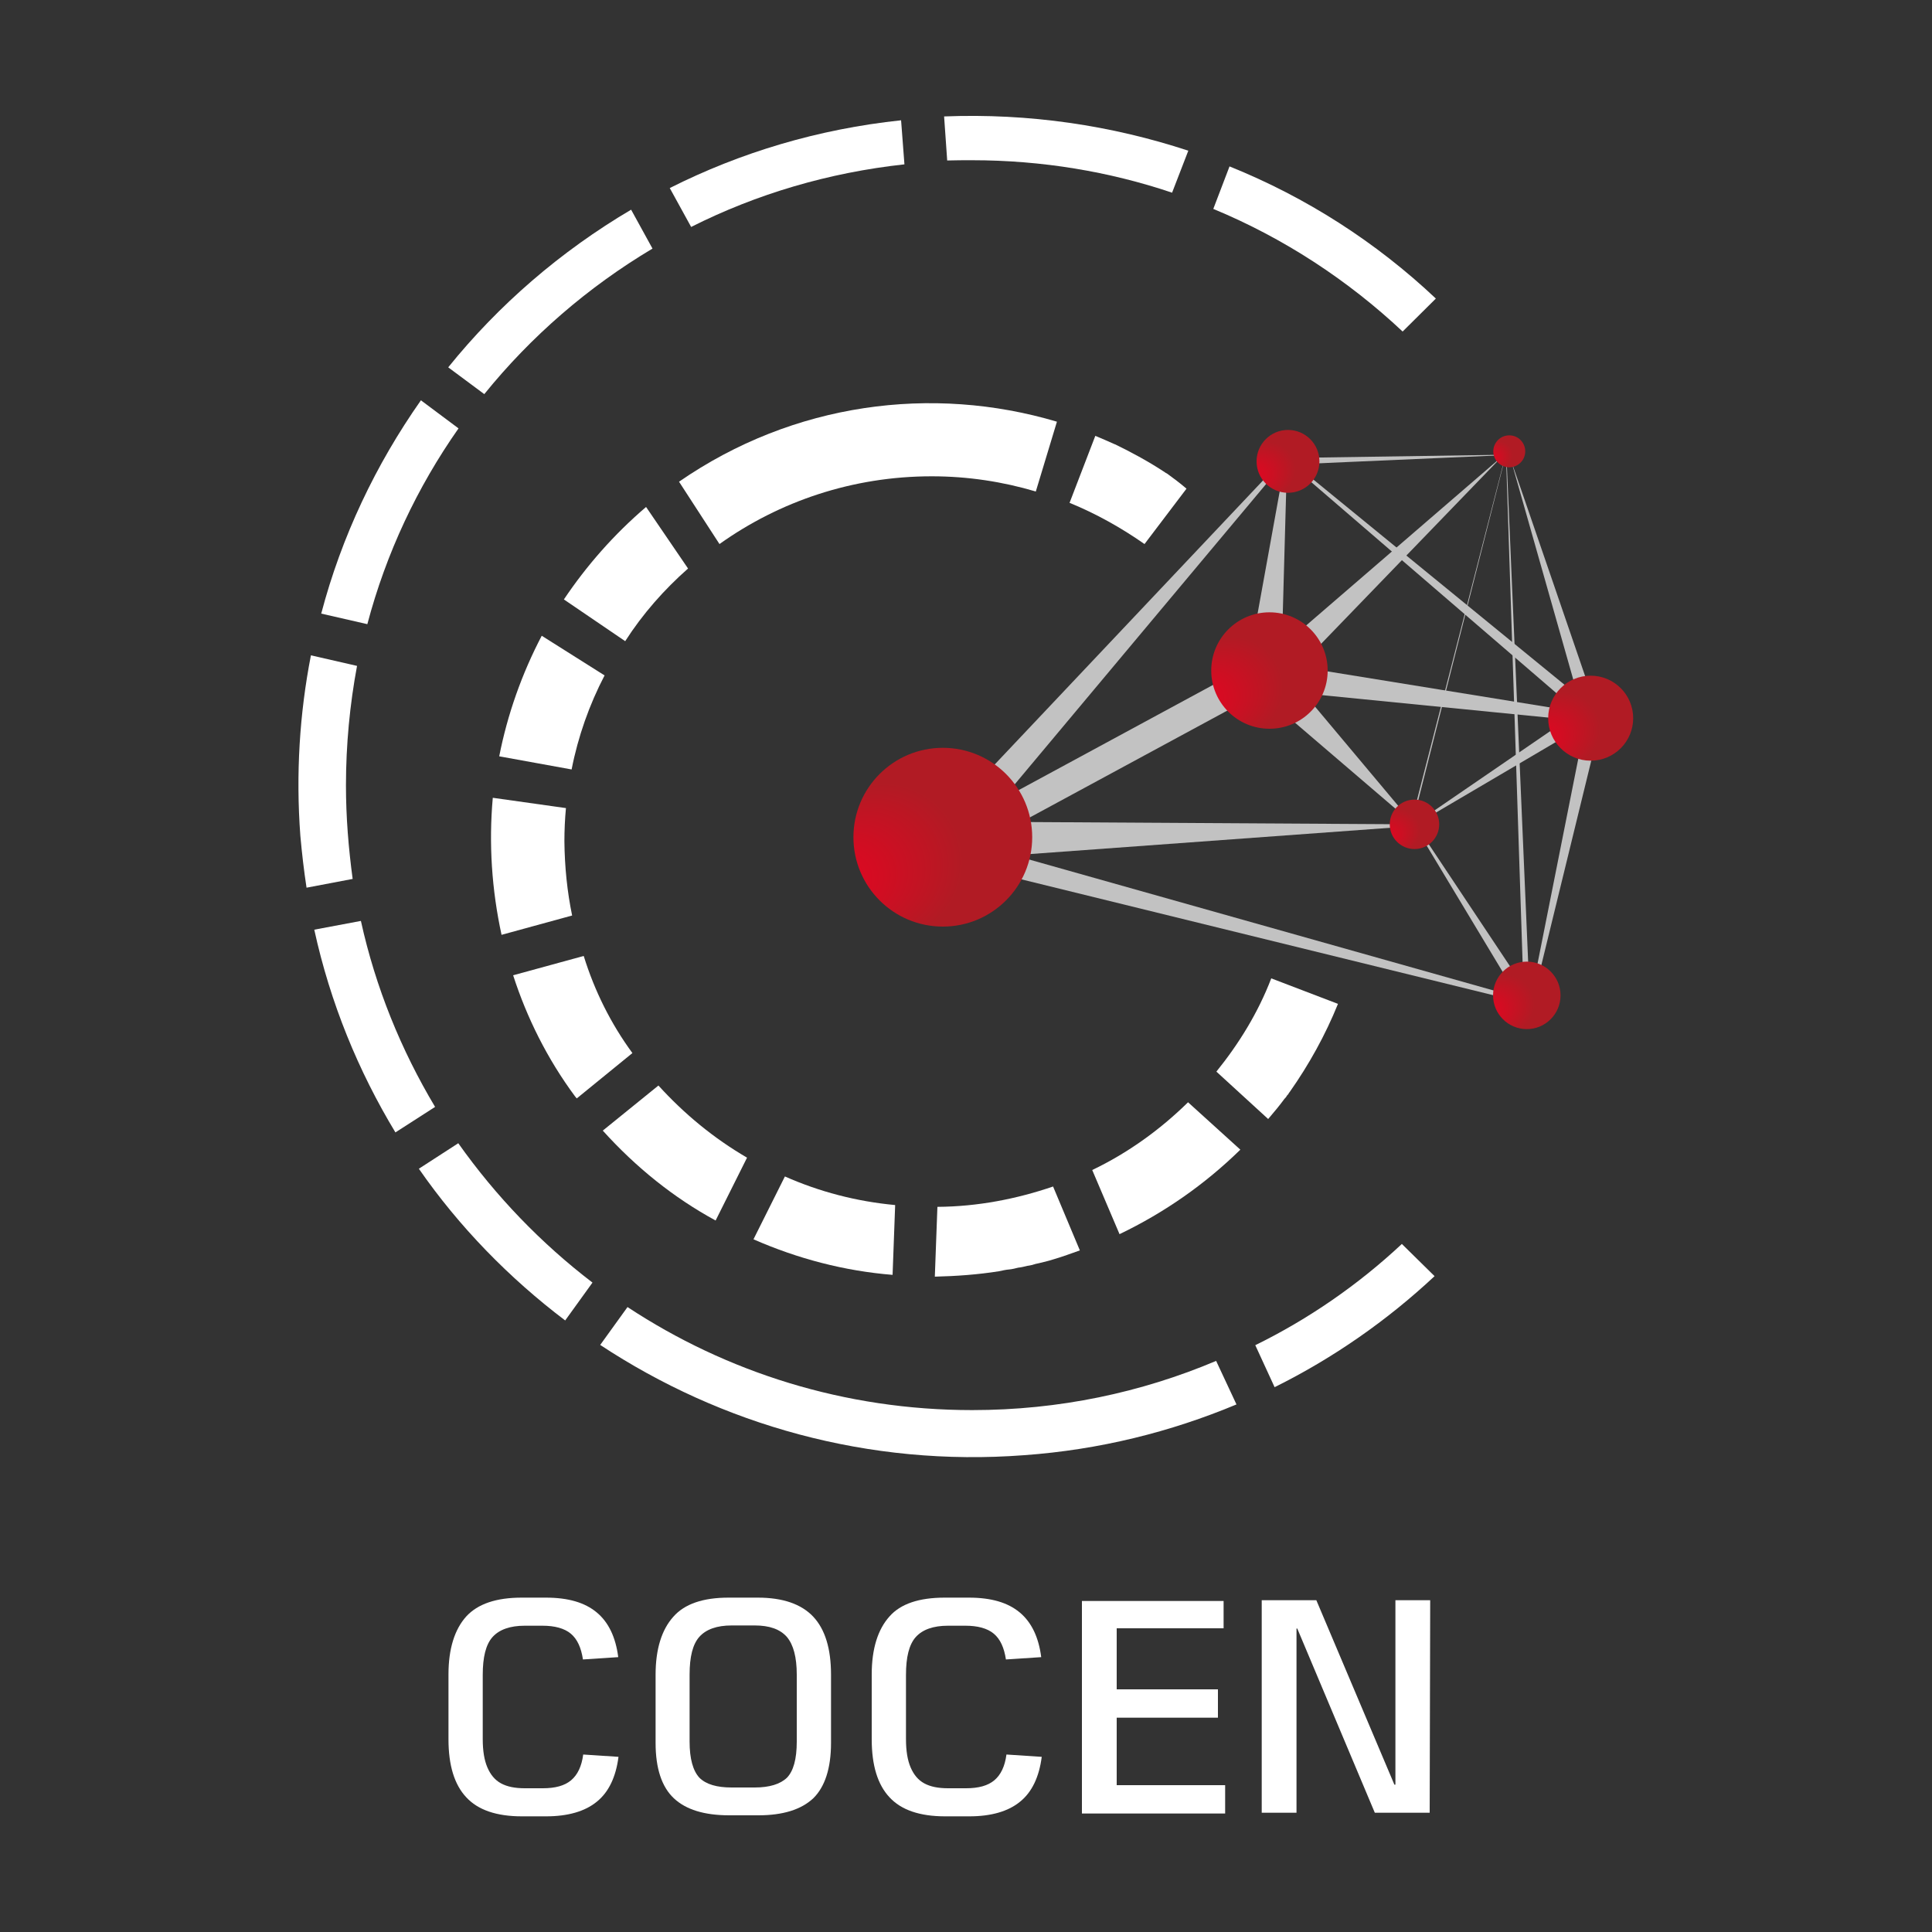 <?xml version="1.0" encoding="utf-8"?>
<!-- Generator: Adobe Illustrator 28.3.0, SVG Export Plug-In . SVG Version: 6.00 Build 0)  -->
<svg version="1.1" id="Camada_1" xmlns="http://www.w3.org/2000/svg" xmlns:xlink="http://www.w3.org/1999/xlink" x="0px" y="0px"
	 viewBox="0 0 750 750" style="enable-background:new 0 0 750 750;" xml:space="preserve">
<rect x="0" y="0" width="750" height="750" fill="#333333" stroke="none"/>
<style type="text/css">
	.st0{fill-rule:evenodd;clip-rule:evenodd;fill:#FFFFFF;}
	.st1{opacity:0.7;}
	.st2{fill:#FFFFFF;}
	.st3{fill-rule:evenodd;clip-rule:evenodd;fill:url(#SVGID_1_);}
	.st4{fill-rule:evenodd;clip-rule:evenodd;fill:url(#SVGID_00000022521296762672938900000005112755607801692317_);}
	.st5{fill-rule:evenodd;clip-rule:evenodd;fill:url(#SVGID_00000058559785245504073330000014964027176833956737_);}
	.st6{fill-rule:evenodd;clip-rule:evenodd;fill:url(#SVGID_00000180346500209452512000000010526533936707956415_);}
	.st7{fill-rule:evenodd;clip-rule:evenodd;fill:url(#SVGID_00000134947253183184236990000001067913965061762987_);}
	.st8{fill-rule:evenodd;clip-rule:evenodd;fill:url(#SVGID_00000070839426154498230590000011631315334730022315_);}
	.st9{fill-rule:evenodd;clip-rule:evenodd;fill:url(#SVGID_00000028304937850781790060000014114600480283362433_);}
</style>
<g>
	<g>
		<path class="st0" d="M410.3,163.7l-8.2,27.1c-12.8-3.8-26.3-5.9-40.4-5.9c-30.7,0-59.1,9.7-82.4,26.3L263.6,187
			C308,156.3,361.9,149.3,410.3,163.7z"/>
		<path class="st0" d="M267.1,220.7c-9.3,8.2-17.6,17.6-24.4,28.2l-23.8-16.2c8.8-13.1,19.3-25.1,31.9-35.9L267.1,220.7z"/>
		<path class="st0" d="M234.7,262.2c-5.9,11.3-10.3,23.7-12.8,36.5l-28.1-5.1c3.2-16.3,8.8-32.1,16.5-46.8L234.7,262.2z"/>
		<path class="st0" d="M222.1,355.4l-27.4,7.5c-3.8-17.5-5-35.4-3.4-53.2l28.4,4c-0.4,4.1-0.6,8.7-0.6,12.9
			C219.2,336.6,220.2,346.2,222.1,355.4z"/>
		<path class="st0" d="M460.6,189.7l-16.3,21.5c-9-6.3-18.8-11.8-29.1-16l10-26c2.5,1,4.9,2.1,7.4,3.2c0.1,0,0.1,0.1,0.3,0.1
			c6.6,3.2,13.2,6.8,19.4,10.9c0.1,0.1,0.4,0.3,0.7,0.4l0,0C455.5,185.6,458,187.5,460.6,189.7z"/>
		<path class="st0" d="M245.5,408.8l-21.6,17.6l-0.6-0.7c-10.9-14.7-18.8-30.7-24.1-47.1l27.4-7.5
			C230.8,384.7,237.2,397.5,245.5,408.8z"/>
		<path class="st0" d="M290,449.4l-12.2,24.4c-16.2-8.8-30.9-20.6-43.8-34.9l0,0l21.6-17.5C265.6,432.4,277.1,441.9,290,449.4z"/>
		<path class="st0" d="M347.5,467.8l-1,27.1c-18.7-1.5-36.9-6.3-54-13.8l12.2-24.4C318,462.6,332.4,466.4,347.5,467.8z"/>
		<path class="st0" d="M419.2,485.4c-3.4,1.2-6.6,2.4-10,3.4c-2.2,0.7-4.6,1.3-6.9,1.8c-0.1,0-0.3,0-0.4,0.1c-1,0.3-2.1,0.6-3.1,0.7
			c-1.2,0.3-2.4,0.6-3.5,0.7c-1.2,0.3-2.4,0.6-3.5,0.7c-1.3,0.1-2.6,0.4-4,0.7c-8.2,1.3-16.5,1.9-24.9,2.1l1-27.1
			c15.7-0.1,30.9-3.1,44.9-7.9L419.2,485.4z"/>
		<path class="st0" d="M481.5,446.3c-13.7,13.4-29.4,24.4-46.9,32.8L424,454.2c13.8-6.6,26.3-15.6,37.2-26.3L481.5,446.3z"/>
		<path class="st0" d="M519.4,389.7c-4.9,12.1-11.2,23.5-18.8,34.3c-0.1,0.1-0.3,0.3-0.3,0.4c-0.1,0.3-0.4,0.6-0.7,0.9
			c-0.3,0.6-0.7,1-1,1.3c-1.9,2.6-4,5.1-6.3,7.8L472.2,416c8.8-10.9,16.2-22.9,21.3-36.2L519.4,389.7z"/>
	</g>
	<g class="st1">
		<g>
			<path class="st2" d="M594.6,390l-240.7-59.1l145.1-153.6L622,277.8L594.6,390z M594,388.5l21.3-107.1l-66.8,39.3L393.6,332
				L594,388.5z M396.5,319.1l152.5,0.9l59.4-40.7l-116.9-11.6L396.5,319.1z M499.2,178.7L389.2,310.1l99.4-53.8l124.1,20.1
				L499.2,178.7z"/>
		</g>
		<g>
			<polygon class="st2" points="592.2,392 549.1,320.4 550.3,321.2 594.7,387.9 			"/>
		</g>
		<g>
			<polygon class="st2" points="483.5,264.1 498.8,179.6 499.6,179.6 497.4,258.7 548.8,320 			"/>
		</g>
		<g>
			<path class="st2" d="M615,278.8l-29-102.2l-86.6,3.8v-2.6l86.4-1.3c0.1,0,34.7,101,34.7,101L615,278.8z"/>
		</g>
		<g>
			<polygon class="st2" points="548.2,320 547.7,319.8 584.6,176 584.7,176 			"/>
		</g>
		<g>
			<path class="st2" d="M585.2,177.1"/>
			<path class="st2" d="M491.5,260.7"/>
			<polygon class="st2" points="495.2,268.2 488.5,258.8 583.1,177.2 			"/>
		</g>
		<g>
			<polygon class="st2" points="591.5,386.7 584.7,179.1 584.9,179.1 593.8,386.7 			"/>
		</g>
	</g>
	<g>
		
			<radialGradient id="SVGID_1_" cx="358.486" cy="513.886" r="61.538" fx="311.327" fy="534.228" gradientTransform="matrix(0.973 0 0 0.973 17.026 -175.151)" gradientUnits="userSpaceOnUse">
			<stop  offset="4.955749e-03" style="stop-color:#E30521"/>
			<stop  offset="0.191" style="stop-color:#D40C22"/>
			<stop  offset="0.51" style="stop-color:#B11B24"/>
		</radialGradient>
		<circle class="st3" cx="366" cy="325" r="34.7"/>
		
			<radialGradient id="SVGID_00000093893640865456483870000005412416558016149688_" cx="79.956" cy="665.801" r="64.39" fx="30.612" fy="687.086" gradientTransform="matrix(0.604 0 0 0.604 444.627 -141.48)" gradientUnits="userSpaceOnUse">
			<stop  offset="4.955749e-03" style="stop-color:#E30521"/>
			<stop  offset="0.191" style="stop-color:#D40C22"/>
			<stop  offset="0.51" style="stop-color:#B11B24"/>
		</radialGradient>
		
			<circle style="fill-rule:evenodd;clip-rule:evenodd;fill:url(#SVGID_00000093893640865456483870000005412416558016149688_);" cx="492.8" cy="260.3" r="22.6"/>
		
			<radialGradient id="SVGID_00000183245522887397408180000003298025366868123270_" cx="285.437" cy="697.974" r="47.222" fx="249.249" fy="713.583" gradientTransform="matrix(0.601 0 0 0.601 445.873 -141.04)" gradientUnits="userSpaceOnUse">
			<stop  offset="4.955749e-03" style="stop-color:#E30521"/>
			<stop  offset="0.191" style="stop-color:#D40C22"/>
			<stop  offset="0.51" style="stop-color:#B11B24"/>
		</radialGradient>
		
			<circle style="fill-rule:evenodd;clip-rule:evenodd;fill:url(#SVGID_00000183245522887397408180000003298025366868123270_);" cx="617.5" cy="278.8" r="16.5"/>
		
			<radialGradient id="SVGID_00000018202142755651123240000011783552686553147571_" cx="211.073" cy="897.329" r="38.727" fx="181.395" fy="910.131" gradientTransform="matrix(0.58 0 0 0.58 470.19 -134.292)" gradientUnits="userSpaceOnUse">
			<stop  offset="4.955749e-03" style="stop-color:#E30521"/>
			<stop  offset="0.191" style="stop-color:#D40C22"/>
			<stop  offset="0.51" style="stop-color:#B11B24"/>
		</radialGradient>
		
			<circle style="fill-rule:evenodd;clip-rule:evenodd;fill:url(#SVGID_00000018202142755651123240000011783552686553147571_);" cx="592.7" cy="386.4" r="13.1"/>
		
			<radialGradient id="SVGID_00000108275390950336366280000006109664124091013031_" cx="151.571" cy="777.226" r="27.93" fx="130.167" fy="786.459" gradientTransform="matrix(0.589 0 0 0.589 459.795 -137.957)" gradientUnits="userSpaceOnUse">
			<stop  offset="4.955749e-03" style="stop-color:#E30521"/>
			<stop  offset="0.191" style="stop-color:#D40C22"/>
			<stop  offset="0.51" style="stop-color:#B11B24"/>
		</radialGradient>
		
			<circle style="fill-rule:evenodd;clip-rule:evenodd;fill:url(#SVGID_00000108275390950336366280000006109664124091013031_);" cx="549.1" cy="320" r="9.6"/>
		
			<radialGradient id="SVGID_00000078760999644551446940000014825498770627446921_" cx="101.277" cy="527.179" r="34.333" fx="74.967" fy="538.528" gradientTransform="matrix(0.609 0 0 0.609 438.41 -142.186)" gradientUnits="userSpaceOnUse">
			<stop  offset="4.955749e-03" style="stop-color:#E30521"/>
			<stop  offset="0.191" style="stop-color:#D40C22"/>
			<stop  offset="0.51" style="stop-color:#B11B24"/>
		</radialGradient>
		
			<circle style="fill-rule:evenodd;clip-rule:evenodd;fill:url(#SVGID_00000078760999644551446940000014825498770627446921_);" cx="500" cy="179.1" r="12.2"/>
		
			<radialGradient id="SVGID_00000183963460542025678310000017811912028798106800_" cx="244.245" cy="520.735" r="17.171" fx="231.087" fy="526.41" gradientTransform="matrix(0.609 0 0 0.609 437.088 -142.167)" gradientUnits="userSpaceOnUse">
			<stop  offset="4.955749e-03" style="stop-color:#E30521"/>
			<stop  offset="0.191" style="stop-color:#D40C22"/>
			<stop  offset="0.51" style="stop-color:#B11B24"/>
		</radialGradient>
		
			<circle style="fill-rule:evenodd;clip-rule:evenodd;fill:url(#SVGID_00000183963460542025678310000017811912028798106800_);" cx="585.9" cy="175.2" r="6.2"/>
	</g>
	<g>
		<path class="st2" d="M202.5,620.2h9.4c8.7,0,15.1,1.9,19.7,5.7s7.4,9.6,8.4,17.4l-13.7,0.9c-0.7-4.6-2.2-7.9-4.7-10
			c-2.5-2.1-6.3-3.1-11-3.1h-6.9c-5.7,0-9.9,1.5-12.5,4.4c-2.6,2.9-3.8,7.8-3.8,14.7v24.9c0,4.6,0.6,8.2,1.8,11
			c1.2,2.8,2.9,4.9,5.3,6.2s5.4,1.9,9.3,1.9h6.9c4.9,0,8.5-1,11-3.1c2.5-2.1,4.1-5.4,4.7-10l13.7,0.9c-1,7.8-3.8,13.7-8.4,17.4
			c-4.6,3.8-11.3,5.7-19.7,5.7h-9.4c-9.9,0-17.1-2.5-21.6-7.4c-4.6-4.9-6.9-12.4-6.9-22.5V650c0-10,2.4-17.5,6.9-22.5
			C185.5,622.6,192.7,620.2,202.5,620.2z"/>
		<path class="st2" d="M282.8,620.2h11.4c9.7,0,16.9,2.5,21.5,7.4c4.6,4.9,6.9,12.4,6.9,22.5v26.5c0,9.9-2.4,17.1-6.9,21.5
			c-4.7,4.4-11.8,6.6-21.3,6.6h-11.3c-9.7,0-16.8-2.2-21.5-6.6s-7.1-11.6-7.1-21.5v-26.5c0-10,2.4-17.5,6.9-22.5
			C265.8,622.6,273,620.2,282.8,620.2z M293,631h-9c-5.7,0-9.9,1.5-12.5,4.4c-2.6,2.9-3.8,7.8-3.8,14.7v26c0,6.6,1.3,11.3,3.8,14
			c2.6,2.6,6.8,3.8,12.5,3.8h9c5.7,0,9.9-1.3,12.5-3.8c2.5-2.6,3.8-7.2,3.8-14v-26c0-6.8-1.3-11.6-3.8-14.6
			C302.8,632.4,298.6,631,293,631z"/>
		<path class="st2" d="M366.7,620.2h9.4c8.7,0,15.1,1.9,19.7,5.7c4.6,3.8,7.4,9.6,8.4,17.4l-13.7,0.9c-0.7-4.6-2.2-7.9-4.7-10
			c-2.5-2.1-6.3-3.1-11-3.1H368c-5.7,0-9.9,1.5-12.5,4.4c-2.6,2.9-3.8,7.8-3.8,14.7v24.9c0,4.6,0.6,8.2,1.8,11
			c1.2,2.8,2.9,4.9,5.3,6.2s5.4,1.9,9.3,1.9h6.9c4.9,0,8.5-1,11-3.1c2.5-2.1,4.1-5.4,4.7-10l13.7,0.9c-1,7.8-3.8,13.7-8.4,17.4
			c-4.6,3.8-11.3,5.7-19.7,5.7h-9.4c-9.9,0-17.1-2.5-21.6-7.4c-4.6-4.9-6.9-12.4-6.9-22.5V650c0-10,2.4-17.5,6.9-22.5
			C349.6,622.6,356.8,620.2,366.7,620.2z"/>
		<path class="st2" d="M475,632.1h-41.5v23.7h39.3v11h-39.3v26.2h42.1v11H420v-82.5h55V632.1z"/>
		<path class="st2" d="M555,703.7h-21.3l-30.1-71.5h-0.3v71.5h-13.5v-82.5H511l30.3,71.6h0.4v-71.6h13.5L555,703.7L555,703.7z"/>
	</g>
	<g>
		<path class="st0" d="M178,166.3c-16,22.8-28.1,48.4-35.4,76l-17.9-4.1c7.9-30,21.2-57.9,38.7-82.8L178,166.3z"/>
		<path class="st0" d="M134.3,304.9c0,12.4,1,24.4,2.6,36.3l-17.9,3.4c-1-6.5-1.8-13.4-2.4-20.1c-1.8-24-0.3-47.6,4.1-70.1l17.9,4.1
			C135.8,273.5,134.3,289.1,134.3,304.9z"/>
		<path class="st0" d="M168.9,429.7l-15.4,9.9c-14.4-23.8-25.3-50.3-31.5-78.7l18.1-3.4C145.8,383.4,155.7,407.6,168.9,429.7z"/>
		<path class="st0" d="M230,497.9l-10.6,14.7c-21.8-16.5-41.2-36.4-56.8-58.9l15.3-9.9C192.5,464.4,210,482.6,230,497.9z"/>
		<path class="st0" d="M557.4,115.9l-12.9,12.8c-21.3-20-46.2-36.3-73.5-47.6l6.3-16.5C507.1,76.6,534.2,94,557.4,115.9z"/>
		<g>
			<path class="st0" d="M480,545.2c-25.6,10.7-53.2,17.6-82.4,19.7c-60.4,4.6-117.6-11.8-164.6-42.8l10.6-14.7
				c38.4,25.3,84.3,40,133.8,40c33.7,0,65.6-6.8,94.7-19.1L480,545.2z"/>
			<path class="st0" d="M461.3,58.5L455,74.8c-24.3-8.2-50.6-12.6-77.6-12.6c-3.2,0-6.5,0-9.7,0.1l-1.2-17.1
				C399.6,43.9,431.5,48.7,461.3,58.5z"/>
		</g>
		<path class="st0" d="M351.1,63.8c-29.4,3.2-57.4,11.5-82.8,24.3L260,73c27.4-13.8,57.6-22.9,89.8-26.3L351.1,63.8z"/>
		<path class="st0" d="M253.3,96.5c-25,14.9-47.1,34-65.3,56.5l-14-10.4c19.6-24.3,43.7-45.1,71-61.2L253.3,96.5z"/>
		<path class="st0" d="M556.9,495.4c-18.4,17.2-39.3,31.8-62.1,43.1l-7.5-16.3c20.6-10.1,39.9-23.4,56.9-39.3L556.9,495.4z"/>
	</g>
</g>
</svg>
